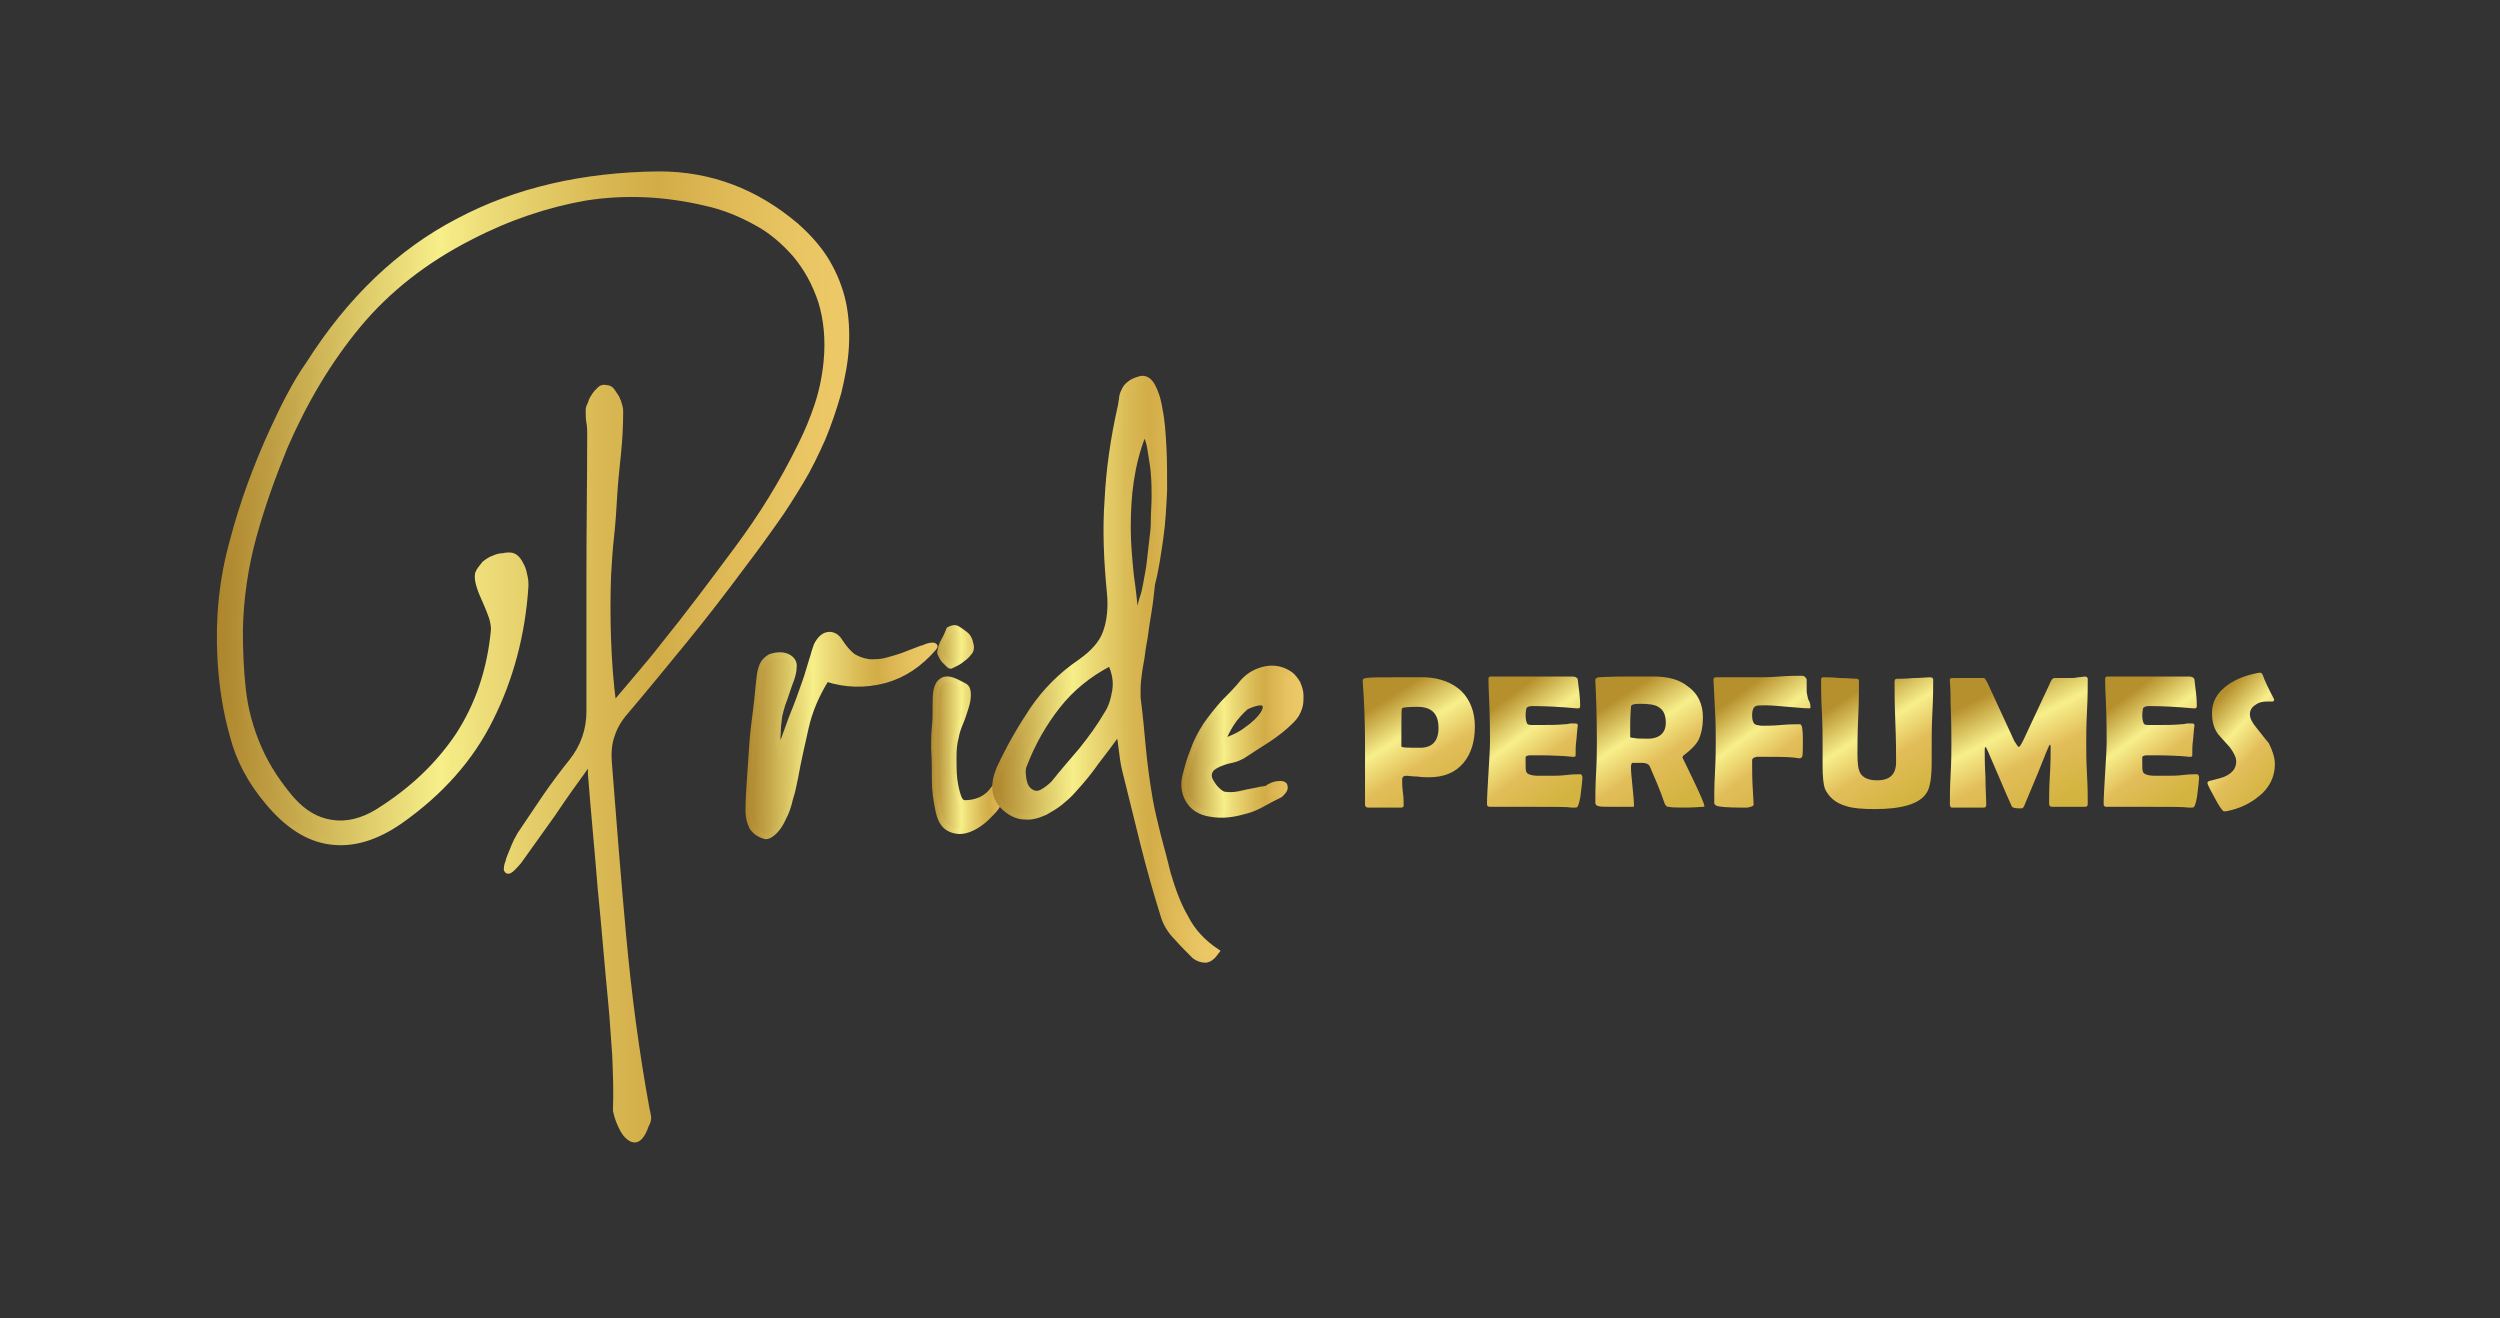<svg xmlns="http://www.w3.org/2000/svg" fill="none" viewBox="0 0 330 174" height="174" width="330">
<rect x="0" y="0" width="330" height="174" fill="#333333" stroke="none"/>
<path stroke-miterlimit="10" stroke-width="0.75" stroke="url(#paint1_linear_1080_110)" fill="url(#paint0_linear_1080_110)" d="M77.484 101C75.884 103.2 74.384 105.3 72.984 107.4C71.484 109.5 69.984 111.6 68.484 113.7C67.884 114.4 67.484 114.8 67.284 114.9C67.084 115 66.984 115 66.884 114.8C66.884 114.6 66.884 114.2 67.084 113.8C67.184 113.3 67.384 112.9 67.584 112.4C67.784 111.9 67.984 111.4 68.184 111C68.384 110.6 68.584 110.3 68.684 110.1C69.784 108.5 70.884 106.8 71.984 105.2C73.084 103.6 74.284 102 75.484 100.5C76.984 98.6 77.784 96.4 77.784 93.9C77.784 87.8 77.784 81.7 77.784 75.6C77.784 69.5 77.884 63.4 77.884 57.3C77.884 56.8 77.884 56.3 77.784 55.8C77.684 55.3 77.684 54.7 77.684 54.1C77.684 53.9 77.784 53.6 77.984 53.2C78.084 52.8 78.284 52.5 78.484 52.2C78.684 51.9 78.884 51.7 79.184 51.4C79.384 51.2 79.684 51.1 79.984 51.2C80.284 51.2 80.584 51.3 80.784 51.6C80.984 51.9 81.184 52.2 81.384 52.5C81.584 52.9 81.684 53.2 81.784 53.6C81.884 53.9 81.884 54.2 81.884 54.4C81.884 56.2 81.784 58.1 81.584 60C81.384 61.9 81.184 63.8 81.084 65.6C80.984 67.3 80.884 69 80.684 70.8C80.484 72.5 80.384 74.3 80.284 76C80.184 78.8 80.184 81.6 80.284 84.4C80.384 87.2 80.584 90.1 80.984 93.1C82.084 91.8 83.184 90.5 84.284 89.2C85.384 87.9 86.484 86.6 87.484 85.3C90.884 81.1 94.084 76.8 97.284 72.5C100.484 68.2 103.284 63.7 105.684 58.8C106.584 57 107.284 55.3 107.884 53.5C108.484 51.7 108.884 49.8 109.084 47.8C109.384 44.8 109.084 42.1 108.384 39.8C107.584 37.4 106.484 35.4 104.984 33.6C103.484 31.9 101.784 30.4 99.684 29.3C97.684 28.2 95.484 27.3 93.184 26.8C87.684 25.5 82.384 25.3 77.284 26.1C72.184 27 67.084 28.7 62.084 31.3C56.184 34.3 51.184 38.2 47.284 42.9C43.384 47.6 40.184 53 37.584 59C35.984 62.9 34.584 66.8 33.484 70.8C32.384 74.8 31.784 78.9 31.684 83.1C31.684 85.8 31.784 88.5 32.084 91.1C32.384 93.7 33.084 96.3 34.184 98.8C35.284 101.3 36.784 103.5 38.484 105.5C40.084 107.3 41.784 108.3 43.784 108.6C45.784 108.9 47.784 108.4 49.784 107.2C54.284 104.4 57.784 101.1 60.484 97.1C63.084 93.1 64.684 88.5 65.184 83.1C65.184 82.6 65.084 82 64.884 81.4C64.684 80.8 64.384 80.1 64.084 79.4C63.784 78.7 63.484 78.1 63.284 77.4C63.084 76.8 62.984 76.2 63.084 75.7C63.284 75.2 63.684 74.8 63.984 74.4C64.384 74.1 64.784 73.8 65.184 73.7C65.584 73.5 65.984 73.4 66.384 73.4C66.784 73.3 67.084 73.3 67.184 73.3C67.584 73.3 67.884 73.4 68.184 73.7C68.484 74 68.684 74.4 68.884 74.8C69.084 75.2 69.184 75.7 69.284 76.2C69.384 76.7 69.384 77 69.384 77.3C68.984 83.7 67.384 89.6 64.784 94.8C62.184 100.1 58.184 104.6 52.784 108.4C49.584 110.6 46.584 111.5 43.584 111.1C40.584 110.7 37.884 108.9 35.384 105.9C33.084 103.2 31.484 100.2 30.684 97C29.784 93.8 29.284 90.5 29.084 87.1C28.784 81.7 29.284 76.5 30.684 71.5C31.984 66.5 33.784 61.6 35.984 56.8C36.684 55.3 37.384 53.8 38.184 52.3C38.984 50.8 39.784 49.4 40.784 48C46.184 39.5 52.784 33.2 60.484 29.2C68.184 25.1 77.084 23.1 86.984 23C93.784 23 99.784 25.3 105.084 29.8C106.784 31.3 108.184 32.9 109.184 34.6C110.184 36.3 110.884 38.1 111.284 39.9C111.684 41.8 111.784 43.7 111.684 45.7C111.584 47.7 111.184 49.7 110.684 51.8C110.084 53.9 109.384 56 108.584 57.9C107.684 59.9 106.784 61.8 105.684 63.6C104.584 65.4 103.484 67.2 102.184 69C100.984 70.7 99.684 72.5 98.384 74.2C95.784 77.7 93.184 81.1 90.484 84.4C87.784 87.7 85.084 91 82.284 94.3C81.484 95.3 80.984 96.3 80.684 97.3C80.384 98.3 80.284 99.4 80.384 100.6C80.984 108.3 81.584 116 82.284 123.6C82.984 131.2 83.984 138.9 85.384 146.5C85.484 146.8 85.484 147.1 85.584 147.5C85.584 147.8 85.484 148.2 85.284 148.5C84.884 149.7 84.384 150.3 83.984 150.4C83.584 150.5 83.184 150.3 82.784 149.9C82.384 149.5 82.084 148.9 81.784 148.2C81.484 147.5 81.384 147 81.284 146.6C81.384 144.1 81.284 141.6 81.184 139.2C80.984 136.8 80.884 134.6 80.684 132.6C80.184 127.5 79.784 122.4 79.284 117.4C78.884 112.4 78.384 107.3 77.984 102.2C77.984 102.2 77.984 102 77.984 101.7C77.984 101.4 77.984 101.1 77.884 100.9C77.884 100.6 77.784 100.5 77.684 100.4C77.884 100.6 77.684 100.7 77.484 101Z"></path>
<path stroke-miterlimit="10" stroke-width="0.75" stroke="url(#paint3_linear_1080_110)" fill="url(#paint2_linear_1080_110)" d="M109.081 89.6C107.781 91.7 106.881 93.8 106.381 96C105.881 98.2 105.381 100.4 104.981 102.6C104.781 103.6 104.581 104.6 104.281 105.5C104.081 106.4 103.781 107.3 103.381 108C103.081 108.7 102.681 109.3 102.281 109.7C101.881 110.1 101.481 110.4 101.081 110.4C100.281 110.2 99.681 109.8 99.281 109.2C98.981 108.6 98.781 107.9 98.781 107.1C98.781 105.6 98.881 104.1 98.981 102.7C99.081 101.2 99.181 99.8 99.281 98.3C99.381 96.8 99.581 95.2 99.781 93.7C99.981 92.2 100.081 90.6 100.281 89.1C100.381 88.5 100.481 88.1 100.681 87.7C100.881 87.3 101.181 87 101.681 86.7C102.581 86.4 103.381 86.4 103.981 86.7C104.581 87 104.881 87.5 104.781 88.1C104.781 88.5 104.681 89 104.481 89.6C104.281 90.1 104.081 90.7 103.881 91.3C103.681 91.9 103.481 92.5 103.281 93C103.081 93.6 102.981 94.1 102.881 94.5C102.781 95.3 102.681 96 102.681 96.8C102.581 97.6 102.681 98.3 102.881 99.1C103.281 98.1 103.681 97 104.081 95.9C104.481 94.7 104.981 93.6 105.381 92.5C105.781 91.4 106.181 90.3 106.481 89.4C106.781 88.5 106.981 87.7 107.181 87.1C107.281 86.8 107.381 86.5 107.481 86.1C107.581 85.8 107.681 85.5 107.781 85.2C108.181 84.4 108.681 83.9 109.281 83.8C109.881 83.7 110.481 84 110.881 84.7C111.481 85.6 112.081 86.3 112.681 86.7C113.381 87.1 114.081 87.3 114.781 87.4C115.481 87.4 116.281 87.4 116.981 87.2C117.681 87 118.481 86.8 119.281 86.5C119.581 86.4 119.981 86.2 120.581 86C121.081 85.8 121.581 85.6 121.981 85.5C122.381 85.3 122.781 85.2 123.081 85.2C123.381 85.2 123.481 85.3 123.281 85.5C121.381 87.7 119.281 89.1 116.781 89.8C114.081 90.5 111.581 90.4 109.081 89.6Z"></path>
<path stroke-miterlimit="10" stroke-width="0.75" stroke="url(#paint5_linear_1080_110)" fill="url(#paint4_linear_1080_110)" d="M127.381 90.6C127.681 90.8 127.781 91.2 127.781 91.7C127.781 92.2 127.681 92.8 127.481 93.4C127.281 94 127.081 94.7 126.781 95.4C126.481 96.1 126.281 96.7 126.181 97.3C125.981 98 125.881 98.9 125.881 99.9C125.881 100.9 125.881 101.9 125.981 102.8C126.081 103.7 126.281 104.5 126.481 105.1C126.681 105.7 126.981 106 127.381 106C127.981 106 128.681 105.9 129.381 105.6C130.081 105.3 130.681 104.8 131.081 104.2C131.281 104 131.381 103.8 131.481 103.7C131.581 103.6 131.681 103.5 131.781 103.3C131.881 103.2 131.981 103 132.081 102.8C132.181 102.6 132.381 102.3 132.581 101.8C133.081 101.1 133.481 100.9 133.681 101.1C133.881 101.3 133.881 101.7 133.681 102.4C133.481 102.8 133.281 103.4 132.981 104C132.681 104.6 132.181 105.5 131.481 106.6C131.281 106.9 130.881 107.3 130.381 107.8C129.881 108.3 129.481 108.6 129.181 108.8C127.981 109.6 126.881 109.9 125.881 109.6C124.781 109.3 124.181 108.5 123.881 107.1C123.581 105.7 123.381 104.4 123.381 103C123.381 101.6 123.381 100.2 123.281 98.8C123.281 97.9 123.281 97 123.381 96C123.481 95.1 123.481 94.2 123.481 93.2C123.481 92.4 123.481 91.8 123.581 91.2C123.681 90.7 123.881 90.2 124.181 90C124.481 89.7 124.881 89.6 125.381 89.7C125.881 89.8 126.481 90.1 127.381 90.6ZM127.381 83.7C127.681 83.9 127.981 84.3 128.081 84.9C128.281 85.5 128.181 85.9 127.881 86.2C127.581 86.6 127.181 86.9 126.781 87.2C126.381 87.5 125.881 87.7 125.481 87.9C125.381 87.9 125.281 87.8 125.181 87.7C125.081 87.6 124.881 87.4 124.681 87.2C124.481 87 124.381 86.8 124.281 86.6C124.181 86.4 124.081 86.2 124.081 86.1C124.181 85.6 124.281 85.1 124.581 84.6C124.881 84.1 125.081 83.6 125.281 83.1C125.681 82.9 126.081 82.8 126.381 83C126.881 83.3 127.081 83.5 127.381 83.7Z"></path>
<path stroke-miterlimit="10" stroke-width="0.75" stroke="url(#paint7_linear_1080_110)" fill="url(#paint6_linear_1080_110)" d="M154.185 115.4C154.785 117.4 155.485 119.4 156.485 121.1C157.385 122.9 158.785 124.4 160.585 125.6C160.085 126.3 159.585 126.7 159.085 126.7C158.585 126.7 158.085 126.5 157.685 126.2C156.885 125.4 156.085 124.6 155.285 123.7C154.485 122.9 153.885 121.9 153.585 120.9C152.585 117.7 151.685 114.5 150.885 111.3C150.085 108.1 149.285 104.8 148.485 101.6C148.285 100.8 148.185 100 148.085 99.2C147.985 98.4 147.885 97.5 147.685 96.6C146.685 98 145.685 99.3 144.685 100.6C143.785 101.9 142.785 103.1 141.685 104.3C141.185 104.9 140.585 105.4 139.985 105.9C139.385 106.4 138.685 106.8 137.985 107.2C137.085 107.6 136.185 107.9 135.285 107.8C134.385 107.8 133.485 107.4 132.685 106.7C131.885 106 131.485 105.2 131.385 104.3C131.285 103.4 131.485 102.5 131.885 101.5C133.185 98.7 134.685 96.1 136.285 93.7C137.985 91.2 140.085 89.1 142.585 87.4C144.285 86.2 145.485 84.9 145.985 83.4C146.485 82 146.685 80.2 146.485 78.2C146.085 74.1 145.885 70 146.185 65.9C146.385 61.9 146.985 57.8 147.885 53.8C147.985 53.5 147.985 53.1 148.085 52.7C148.085 52.3 148.185 52 148.385 51.6C148.485 51.3 148.785 50.9 149.085 50.7C149.385 50.4 149.885 50.2 150.585 50C151.185 49.9 151.685 50.2 152.085 50.9C152.485 51.6 152.885 52.7 153.085 54.1C153.385 55.5 153.485 57.1 153.585 58.9C153.685 60.7 153.685 62.7 153.685 64.7C153.585 66.8 153.485 68.9 153.185 71C152.885 73.1 152.585 75.2 152.085 77.1C151.985 78 151.885 79.1 151.685 80.4C151.485 81.7 151.285 82.8 151.185 83.7C151.085 84.5 150.885 85.3 150.785 86.2C150.685 87.1 150.485 87.9 150.385 88.7C150.285 89.5 150.185 90.2 150.185 90.8C150.185 91.4 150.185 91.8 150.185 92.1C150.485 94.4 150.685 96.7 150.885 98.8C151.085 100.9 151.385 103.2 151.785 105.5C152.085 107.2 152.485 108.8 152.885 110.4C153.385 112.2 153.785 113.8 154.185 115.4ZM146.085 94.3C146.685 93.4 146.985 92.4 147.185 91.2C147.385 90 147.185 88.8 146.585 87.5C143.685 89 141.385 90.9 139.585 93.2C137.785 95.5 136.285 98.1 135.185 101C134.985 101.4 134.985 102 135.085 102.7C135.185 103.4 135.385 103.9 135.685 104.2C136.285 104.8 136.885 104.9 137.485 104.6C138.085 104.3 138.685 103.8 139.085 103.4C140.285 101.9 141.585 100.4 142.785 99C143.985 97.5 145.085 96 146.085 94.3ZM149.985 82.1C150.185 81.5 150.285 80.8 150.485 80.2C150.585 79.6 150.785 79 150.985 78.4C151.185 77.7 151.285 76.9 151.485 75.9C151.685 74.9 151.785 74 151.885 73C151.985 72.1 152.085 71.2 152.185 70.4C152.285 69.6 152.285 69 152.285 68.6C152.285 67.6 152.385 66.6 152.385 65.6C152.385 64.6 152.385 63.6 152.285 62.6C152.285 62.2 152.185 61.6 152.085 60.9C151.985 60.2 151.885 59.6 151.785 59C151.685 58.4 151.485 57.9 151.385 57.6C151.285 57.2 151.085 57.2 150.885 57.4C150.085 59.4 149.585 61.5 149.285 63.5C148.985 65.5 148.885 67.6 148.885 69.7C148.885 71.8 149.085 73.8 149.285 75.9C149.585 77.9 149.785 80 149.985 82.1Z"></path>
<path stroke-miterlimit="10" stroke-width="0.75" stroke="url(#paint9_linear_1080_110)" fill="url(#paint8_linear_1080_110)" d="M168.988 104.9C168.188 105.3 167.387 105.7 166.687 106.1C165.987 106.5 165.288 106.8 164.588 107C163.888 107.2 163.087 107.4 162.287 107.5C161.487 107.6 160.588 107.6 159.588 107.4C158.488 107.2 157.588 106.7 156.988 105.8C156.388 104.9 156.187 103.9 156.387 102.7C156.687 101.5 156.988 100.3 157.488 99.1C157.888 97.9 158.487 96.8 159.187 95.7C159.887 94.7 160.688 93.7 161.488 92.8C162.388 91.9 163.288 91 164.088 90C164.888 89.1 165.987 88.5 167.187 88.3C168.387 88.1 169.387 88.4 170.287 89C170.687 89.3 170.987 89.7 171.287 90.2C171.487 90.7 171.687 91.2 171.687 91.8C171.687 92.4 171.688 93 171.488 93.5C171.288 94.1 170.988 94.6 170.488 95.1C169.588 96 168.587 96.8 167.387 97.6C166.287 98.3 165.188 99 163.988 99.8C163.588 100 163.187 100.2 162.687 100.3C162.187 100.4 161.787 100.5 161.287 100.7C160.687 100.9 160.187 101.2 159.887 101.5C159.587 101.9 159.487 102.3 159.687 102.9C159.887 103.3 160.188 103.8 160.588 104.2C160.988 104.6 161.387 104.9 161.787 104.9C162.587 105 163.288 104.9 164.088 104.7C164.888 104.5 165.688 104.4 166.488 104.2C166.788 104.2 166.988 104.1 167.088 104.1C167.188 104.1 167.388 104 167.488 103.9C167.588 103.8 167.687 103.8 167.887 103.7C167.987 103.6 168.188 103.6 168.488 103.5C169.188 103.4 169.588 103.5 169.588 103.8C169.688 104.2 169.388 104.5 168.988 104.9ZM161.387 97.9C162.587 97.5 163.688 97 164.588 96.3C165.588 95.6 166.287 94.9 166.687 94.3C167.087 93.7 167.187 93.2 166.887 92.9C166.587 92.6 165.788 92.7 164.488 93.3C163.688 94 162.988 94.8 162.488 95.6C161.988 96.4 161.587 97.2 161.387 97.9Z"></path>
<path fill="url(#paint10_linear_1080_110)" d="M194.683 95.9C194.683 97.9 194.183 99.5 193.183 100.7C192.083 102 190.583 102.6 188.583 102.6C188.283 102.6 187.783 102.6 187.083 102.5C186.383 102.5 185.983 102.4 185.583 102.4C185.283 102.4 185.083 102.6 185.083 102.9C185.083 103.3 185.083 103.8 185.183 104.6C185.283 105.3 185.283 105.9 185.283 106.3C185.283 106.5 185.183 106.6 184.983 106.6C184.483 106.6 183.783 106.6 182.783 106.6C181.783 106.6 181.083 106.6 180.583 106.6C180.383 106.6 180.183 106.5 180.183 106.2C180.183 105.3 180.183 103.9 180.183 102.1C180.183 100.3 180.183 98.9 180.183 98C180.183 95.4 180.083 92.8 179.883 90V89.8C179.883 89.6 179.983 89.6 180.283 89.5C180.883 89.4 182.283 89.4 184.483 89.4C185.783 89.4 186.983 89.4 188.183 89.4C190.083 89.5 191.683 90.1 192.883 91.2C194.083 92.4 194.683 94 194.683 95.9ZM189.883 96.1C189.883 94.2 188.983 93.3 187.083 93.3C185.783 93.3 185.083 93.4 185.083 93.5C184.983 93.6 184.983 94.5 184.983 96.3C184.983 96.6 184.983 96.9 184.983 97.4C184.983 97.9 184.983 98.3 184.983 98.5C184.983 98.7 185.683 98.7 187.183 98.7C188.983 98.8 189.883 97.9 189.883 96.1Z"></path>
<path fill="url(#paint11_linear_1080_110)" d="M208.881 102.7C208.881 103 208.781 103.7 208.681 104.6C208.581 105.6 208.381 106.2 208.281 106.4C208.181 106.6 208.081 106.6 207.881 106.6C207.781 106.6 207.681 106.6 207.481 106.6C206.881 106.5 205.181 106.5 202.281 106.5C201.681 106.5 200.681 106.5 199.481 106.5C198.281 106.5 197.281 106.5 196.681 106.5C196.381 106.5 196.281 106.4 196.281 106.1C196.281 105.2 196.381 103.8 196.481 102C196.581 100.2 196.681 98.8 196.681 97.9C196.681 97 196.681 95.2 196.581 92.7C196.581 92.1 196.481 91.1 196.481 89.8V89.6C196.481 89.4 196.581 89.3 196.781 89.3C197.381 89.3 198.281 89.3 199.481 89.3C200.681 89.3 201.581 89.3 202.181 89.3C202.781 89.3 203.681 89.3 204.881 89.3C206.081 89.3 206.981 89.3 207.581 89.3C207.981 89.3 208.281 89.5 208.281 89.8C208.281 90 208.381 90.6 208.481 91.5C208.581 92.4 208.581 93 208.581 93.2C208.581 93.4 208.481 93.5 208.381 93.5C208.381 93.5 208.281 93.5 208.081 93.5C205.881 93.3 203.981 93.2 202.281 93.2C201.881 93.2 201.581 93.3 201.481 93.5C201.481 93.6 201.381 93.9 201.381 94.4C201.381 95 201.481 95.3 201.581 95.5C201.681 95.7 201.981 95.7 202.381 95.7C202.481 95.7 202.581 95.7 202.881 95.7C203.081 95.7 203.281 95.7 203.481 95.7C204.481 95.7 205.581 95.7 206.581 95.6C206.681 95.6 206.881 95.6 207.281 95.5C207.581 95.5 207.781 95.5 207.981 95.5C208.181 95.5 208.281 95.6 208.281 95.8C208.281 95.6 208.181 96.3 208.081 97.7C207.981 98.3 207.981 99 207.981 99.7C207.981 99.9 207.881 99.9 207.581 99.9L206.481 99.8C205.981 99.8 204.981 99.7 203.281 99.7H201.981C201.681 99.7 201.481 99.8 201.381 99.9C201.381 99.9 201.381 100.2 201.381 100.7C201.381 101.3 201.381 101.7 201.481 101.9C201.581 102.2 202.181 102.4 203.081 102.4C203.081 102.4 203.681 102.4 204.881 102.4C205.281 102.4 205.981 102.4 206.781 102.3C207.581 102.2 208.281 102.2 208.681 102.2C208.781 102.3 208.881 102.4 208.881 102.7Z"></path>
<path fill="url(#paint12_linear_1080_110)" d="M224.986 106.4C224.986 106.5 224.886 106.5 224.786 106.5C224.486 106.5 223.686 106.6 222.486 106.6C221.386 106.6 220.686 106.6 220.286 106.5C220.086 106.5 219.986 106.5 219.986 106.4C219.986 106.4 219.886 106.3 219.786 106.2C219.686 105.9 219.486 105.4 219.286 104.8C218.986 104 218.486 102.8 217.786 101.2C217.686 100.9 217.286 100.7 216.786 100.7C216.986 100.7 216.586 100.7 215.486 100.7C215.386 100.7 215.286 100.9 215.286 101.3C215.286 101.9 215.386 102.7 215.486 103.8C215.586 104.9 215.686 105.7 215.686 106.3C215.686 106.4 215.686 106.5 215.586 106.5C215.486 106.5 215.386 106.5 215.286 106.5C214.786 106.5 214.086 106.5 213.086 106.5C211.886 106.5 211.186 106.5 210.986 106.4C210.786 106.4 210.586 106.2 210.586 106C210.586 105.1 210.586 103.8 210.686 102C210.786 100.2 210.786 98.8 210.786 97.9C210.786 94.5 210.686 91.8 210.586 89.9V89.7C210.586 89.6 210.686 89.5 210.986 89.4C211.286 89.4 212.486 89.3 214.686 89.3C216.186 89.3 217.386 89.3 218.286 89.3C220.186 89.3 221.686 89.7 222.786 90.6C224.086 91.5 224.786 92.9 224.786 94.7C224.786 95.9 224.586 96.8 224.286 97.5C223.986 98.2 223.286 98.9 222.386 99.6C222.186 99.7 222.086 99.9 222.086 100C222.086 100 222.586 101 223.586 103.1C224.586 105.2 224.986 106.2 224.986 106.4ZM219.886 95.4C219.886 94.4 219.586 93.7 218.886 93.3C218.386 93 217.586 92.9 216.486 92.9C215.686 92.9 215.286 93 215.286 93.3C215.286 93.6 215.186 94.4 215.186 95.7C215.186 95.9 215.186 96.2 215.186 96.5C215.186 96.9 215.186 97.1 215.186 97.3C215.186 97.3 215.286 97.4 215.586 97.4C216.086 97.5 216.586 97.5 217.186 97.5C218.986 97.6 219.886 96.8 219.886 95.4Z"></path>
<path fill="url(#paint13_linear_1080_110)" d="M238.98 93.4C238.98 93.5 238.88 93.5 238.78 93.5C238.18 93.5 237.28 93.4 235.98 93.3C234.78 93.2 233.78 93.1 233.18 93.1C232.38 93.1 231.98 93.1 231.78 93.2C231.48 93.3 231.28 93.7 231.28 94.4C231.28 95.2 231.48 95.6 231.88 95.7C232.08 95.7 232.28 95.8 232.58 95.8C233.18 95.8 233.98 95.8 235.08 95.7C236.18 95.6 237.08 95.6 237.58 95.6C237.88 95.6 237.98 96.3 237.98 97.7C237.98 98.9 237.98 99.7 237.88 99.9C237.78 100 237.68 100.1 237.58 100.1C237.68 100.1 237.38 100.1 236.78 100C235.88 99.9 234.58 99.9 232.88 99.9C232.28 99.9 231.98 99.9 231.88 99.9C231.48 100 231.28 100.1 231.28 100.4C231.28 101.6 231.28 102.9 231.38 104.4C231.48 105.8 231.48 106.4 231.48 106.2C231.48 106.4 231.18 106.5 230.68 106.6C230.78 106.6 230.48 106.6 229.58 106.6C228.08 106.6 227.08 106.5 226.68 106.4C226.48 106.3 226.28 106.2 226.28 106C226.28 105.1 226.28 103.7 226.38 101.9C226.48 100.1 226.48 98.7 226.48 97.8C226.48 96.7 226.48 95.4 226.38 93.8C226.28 91.3 226.18 89.9 226.18 89.8V89.7C226.18 89.5 226.28 89.4 226.58 89.4C227.18 89.4 228.08 89.4 229.28 89.4C230.48 89.4 231.38 89.4 231.98 89.4C232.68 89.4 233.58 89.4 234.88 89.3C236.18 89.2 237.18 89.2 237.78 89.2C238.18 89.2 238.38 89.4 238.48 89.7C238.48 90 238.48 90.6 238.48 91.3C238.48 91.5 238.58 91.8 238.68 92.3C238.98 92.8 238.98 93.1 238.98 93.4Z"></path>
<path fill="url(#paint14_linear_1080_110)" d="M254.983 100.5C254.983 102.6 254.783 104 254.283 104.7C253.383 106.1 251.083 106.8 247.483 106.8C245.883 106.8 244.583 106.7 243.683 106.4C242.283 106 241.383 105.2 240.883 104.1C240.683 103.5 240.583 102.5 240.583 101.1C240.583 100.8 240.583 100.3 240.583 99.6C240.583 98.9 240.583 98.5 240.583 98.1C240.583 97.2 240.583 95.7 240.483 93.9C240.383 92 240.383 90.6 240.383 89.7C240.383 89.5 240.483 89.4 240.683 89.4C241.183 89.4 241.883 89.4 242.883 89.5C243.883 89.5 244.683 89.6 245.083 89.6C245.283 89.6 245.383 89.7 245.383 89.9C245.383 91 245.383 92.6 245.283 94.7C245.183 96.8 245.183 98.4 245.183 99.5C245.183 100.8 245.283 101.6 245.583 102.1C245.983 102.7 246.683 103 247.783 103C249.483 103 250.283 102.2 250.283 100.6C250.283 99.4 250.283 97.7 250.183 95.3C250.083 92.9 250.083 91.2 250.083 90C250.083 89.7 250.183 89.6 250.383 89.6C250.883 89.6 251.583 89.6 252.583 89.5C253.583 89.5 254.283 89.4 254.783 89.4C254.983 89.4 255.183 89.5 255.183 89.7C255.183 90.6 255.183 92 255.083 93.9C254.983 95.8 254.983 97.2 254.983 98.1C254.983 98.4 254.983 98.8 254.983 99.3C254.983 99.9 254.983 100.2 254.983 100.5Z"></path>
<path fill="url(#paint15_linear_1080_110)" d="M275.583 106.1C275.583 106.4 275.483 106.5 275.183 106.5H270.883C270.683 106.5 270.483 106.4 270.483 106.1C270.483 105.3 270.483 104 270.583 102.4C270.683 100.8 270.683 99.5 270.683 98.7C270.683 98.5 270.683 98.3 270.583 98.3C270.483 98.3 269.983 99.6 268.983 102.1C268.383 103.5 267.783 105 267.183 106.4C267.083 106.6 266.983 106.7 266.883 106.7C266.883 106.7 266.683 106.7 266.383 106.7C265.983 106.7 265.683 106.6 265.583 106.5C265.183 105.6 264.583 104.3 263.883 102.6C263.083 100.8 262.583 99.5 262.183 98.7L262.083 98.6C261.983 98.7 261.983 98.8 261.983 99C261.983 99.8 261.983 101 262.083 102.6C262.083 104.2 262.183 105.4 262.183 106.2C262.183 106.5 262.083 106.6 261.883 106.6H257.783C257.583 106.6 257.483 106.6 257.483 106.5C257.483 106.4 257.383 106.4 257.383 106.2C257.383 105.3 257.383 104 257.483 102.2C257.583 100.4 257.583 99.1 257.583 98.2C257.583 97.3 257.583 95.5 257.483 92.9C257.483 92.2 257.483 91.2 257.383 89.9V89.7C257.383 89.5 257.583 89.5 257.883 89.5C258.283 89.5 258.983 89.5 259.883 89.5C260.783 89.5 261.483 89.5 261.883 89.5C261.983 89.5 262.083 89.7 262.283 90L265.883 97.8C266.183 98.3 266.383 98.6 266.483 98.6C266.583 98.6 266.783 98.3 267.083 97.7C267.883 96 269.083 93.4 270.683 90C270.783 89.7 270.983 89.5 271.183 89.5C271.383 89.5 271.783 89.5 272.283 89.5C272.783 89.5 273.083 89.5 273.383 89.5C273.583 89.5 273.883 89.5 274.283 89.4C274.683 89.4 274.983 89.3 275.183 89.3C275.383 89.3 275.583 89.4 275.583 89.6C275.583 90.6 275.583 92 275.483 93.9C275.383 95.8 275.383 97.2 275.383 98.2C275.383 99.1 275.383 100.4 275.483 102.2C275.583 104 275.583 105.2 275.583 106.1Z"></path>
<path fill="url(#paint16_linear_1080_110)" d="M290.28 102.7C290.28 103 290.18 103.7 290.08 104.6C289.98 105.6 289.78 106.2 289.68 106.4C289.58 106.6 289.48 106.6 289.28 106.6C289.18 106.6 289.08 106.6 288.88 106.6C288.28 106.5 286.58 106.5 283.68 106.5C283.08 106.5 282.08 106.5 280.88 106.5C279.68 106.5 278.68 106.5 278.08 106.5C277.78 106.5 277.68 106.4 277.68 106.1C277.68 105.2 277.78 103.8 277.88 102C277.98 100.2 278.08 98.8 278.08 97.9C278.08 97 278.08 95.2 277.98 92.7C277.98 92.1 277.88 91.1 277.88 89.8V89.6C277.88 89.4 277.98 89.3 278.18 89.3C278.78 89.3 279.68 89.3 280.88 89.3C282.08 89.3 282.98 89.3 283.58 89.3C284.18 89.3 285.08 89.3 286.28 89.3C287.48 89.3 288.38 89.3 288.98 89.3C289.38 89.3 289.68 89.5 289.68 89.8C289.68 90 289.78 90.6 289.88 91.5C289.98 92.4 289.98 93 289.98 93.2C289.98 93.4 289.88 93.5 289.78 93.5C289.78 93.5 289.68 93.5 289.48 93.5C287.28 93.3 285.38 93.2 283.68 93.2C283.28 93.2 282.98 93.3 282.88 93.5C282.88 93.6 282.78 93.9 282.78 94.4C282.78 95 282.88 95.3 282.98 95.5C283.08 95.7 283.38 95.7 283.78 95.7C283.88 95.7 283.98 95.7 284.28 95.7C284.48 95.7 284.68 95.7 284.88 95.7C285.88 95.7 286.98 95.7 287.98 95.6C288.08 95.6 288.28 95.6 288.68 95.5C288.98 95.5 289.18 95.5 289.38 95.5C289.58 95.5 289.68 95.6 289.68 95.8C289.68 95.6 289.58 96.3 289.48 97.7C289.38 98.3 289.38 99 289.38 99.7C289.38 99.9 289.28 99.9 288.98 99.9L287.88 99.8C287.38 99.8 286.38 99.7 284.68 99.7H283.38C283.08 99.7 282.88 99.8 282.78 99.9C282.78 99.9 282.78 100.2 282.78 100.7C282.78 101.3 282.78 101.7 282.88 101.9C282.98 102.2 283.58 102.4 284.48 102.4C284.48 102.4 285.08 102.4 286.28 102.4C286.68 102.4 287.38 102.4 288.18 102.3C288.98 102.2 289.68 102.2 290.08 102.2C290.18 102.3 290.28 102.4 290.28 102.7Z"></path>
<path fill="url(#paint17_linear_1080_110)" d="M300.283 100.9C300.283 102.5 299.583 104 298.183 105.1C296.983 106.1 295.483 106.8 293.783 107.1C293.683 107.1 293.683 107.1 293.583 107.1C293.383 107.1 292.983 106.5 292.383 105.4C291.783 104.3 291.383 103.6 291.383 103.3C291.383 103.2 291.483 103.2 291.583 103.1C292.783 102.8 293.583 102.6 293.883 102.4C294.683 102 295.183 101.4 295.183 100.5C295.183 100 294.883 99.4 294.383 98.7C293.383 97.6 292.883 97 292.783 96.9C292.183 96.1 291.983 95.1 291.983 94.1C291.983 92.6 292.683 91.4 294.083 90.4C295.183 89.6 296.583 89.1 298.183 88.8C298.283 88.8 298.383 88.8 298.383 88.8C298.483 88.8 298.583 88.9 298.683 89.1C298.883 89.7 299.383 90.8 300.183 92.3V92.4C300.183 92.5 300.083 92.6 299.983 92.6C299.883 92.6 299.783 92.6 299.683 92.6C299.483 92.6 299.383 92.6 299.283 92.6C298.683 92.6 298.183 92.7 297.783 93C297.283 93.3 296.983 93.7 296.983 94.3C296.983 94.8 297.283 95.4 297.883 96.1C298.883 97.4 299.483 98.1 299.483 98.1C299.983 99.1 300.283 100 300.283 100.9Z"></path>
<defs>
<linearGradient gradientUnits="userSpaceOnUse" y2="86.945" x2="111.899" y1="86.945" x1="29.267" id="paint0_linear_1080_110">
<stop stop-color="#AE862E"></stop>
<stop stop-color="#F7EF89" offset="0.349"></stop>
<stop stop-color="#ECDB77" offset="0.428"></stop>
<stop stop-color="#D9B954" offset="0.604"></stop>
<stop stop-color="#D2AC47" offset="0.696"></stop>
<stop stop-color="#DBB551" offset="0.766"></stop>
<stop stop-color="#E8C462" offset="0.904"></stop>
<stop stop-color="#EDC968" offset="1"></stop>
</linearGradient>
<linearGradient gradientUnits="userSpaceOnUse" y2="86.945" x2="112.274" y1="86.945" x1="28.892" id="paint1_linear_1080_110">
<stop stop-color="#AE862E"></stop>
<stop stop-color="#F7EF89" offset="0.349"></stop>
<stop stop-color="#ECDB77" offset="0.428"></stop>
<stop stop-color="#D9B954" offset="0.604"></stop>
<stop stop-color="#D2AC47" offset="0.696"></stop>
<stop stop-color="#DBB551" offset="0.766"></stop>
<stop stop-color="#E8C462" offset="0.904"></stop>
<stop stop-color="#EDC968" offset="1"></stop>
</linearGradient>
<linearGradient gradientUnits="userSpaceOnUse" y2="97.156" x2="123.098" y1="97.156" x1="98.891" id="paint2_linear_1080_110">
<stop stop-color="#AE862E"></stop>
<stop stop-color="#F7EF89" offset="0.349"></stop>
<stop stop-color="#ECDB77" offset="0.428"></stop>
<stop stop-color="#D9B954" offset="0.604"></stop>
<stop stop-color="#D2AC47" offset="0.696"></stop>
<stop stop-color="#DBB551" offset="0.766"></stop>
<stop stop-color="#E8C462" offset="0.904"></stop>
<stop stop-color="#EDC968" offset="1"></stop>
</linearGradient>
<linearGradient gradientUnits="userSpaceOnUse" y2="97.156" x2="123.473" y1="97.156" x1="98.516" id="paint3_linear_1080_110">
<stop stop-color="#AE862E"></stop>
<stop stop-color="#F7EF89" offset="0.349"></stop>
<stop stop-color="#ECDB77" offset="0.428"></stop>
<stop stop-color="#D9B954" offset="0.604"></stop>
<stop stop-color="#D2AC47" offset="0.696"></stop>
<stop stop-color="#DBB551" offset="0.766"></stop>
<stop stop-color="#E8C462" offset="0.904"></stop>
<stop stop-color="#EDC968" offset="1"></stop>
</linearGradient>
<linearGradient gradientUnits="userSpaceOnUse" y2="96.333" x2="133.856" y1="96.333" x1="123.209" id="paint4_linear_1080_110">
<stop stop-color="#AE862E"></stop>
<stop stop-color="#F7EF89" offset="0.349"></stop>
<stop stop-color="#ECDB77" offset="0.428"></stop>
<stop stop-color="#D9B954" offset="0.604"></stop>
<stop stop-color="#D2AC47" offset="0.696"></stop>
<stop stop-color="#DBB551" offset="0.766"></stop>
<stop stop-color="#E8C462" offset="0.904"></stop>
<stop stop-color="#EDC968" offset="1"></stop>
</linearGradient>
<linearGradient gradientUnits="userSpaceOnUse" y2="96.333" x2="134.231" y1="96.333" x1="122.834" id="paint5_linear_1080_110">
<stop stop-color="#AE862E"></stop>
<stop stop-color="#F7EF89" offset="0.349"></stop>
<stop stop-color="#ECDB77" offset="0.428"></stop>
<stop stop-color="#D9B954" offset="0.604"></stop>
<stop stop-color="#D2AC47" offset="0.696"></stop>
<stop stop-color="#DBB551" offset="0.766"></stop>
<stop stop-color="#E8C462" offset="0.904"></stop>
<stop stop-color="#EDC968" offset="1"></stop>
</linearGradient>
<linearGradient gradientUnits="userSpaceOnUse" y2="88.435" x2="160.59" y1="88.435" x1="131.498" id="paint6_linear_1080_110">
<stop stop-color="#AE862E"></stop>
<stop stop-color="#F7EF89" offset="0.349"></stop>
<stop stop-color="#ECDB77" offset="0.428"></stop>
<stop stop-color="#D9B954" offset="0.604"></stop>
<stop stop-color="#D2AC47" offset="0.696"></stop>
<stop stop-color="#DBB551" offset="0.766"></stop>
<stop stop-color="#E8C462" offset="0.904"></stop>
<stop stop-color="#EDC968" offset="1"></stop>
</linearGradient>
<linearGradient gradientUnits="userSpaceOnUse" y2="88.435" x2="161.107" y1="88.435" x1="131.123" id="paint7_linear_1080_110">
<stop stop-color="#AE862E"></stop>
<stop stop-color="#F7EF89" offset="0.349"></stop>
<stop stop-color="#ECDB77" offset="0.428"></stop>
<stop stop-color="#D9B954" offset="0.604"></stop>
<stop stop-color="#D2AC47" offset="0.696"></stop>
<stop stop-color="#DBB551" offset="0.766"></stop>
<stop stop-color="#E8C462" offset="0.904"></stop>
<stop stop-color="#EDC968" offset="1"></stop>
</linearGradient>
<linearGradient gradientUnits="userSpaceOnUse" y2="97.938" x2="171.594" y1="97.938" x1="156.228" id="paint8_linear_1080_110">
<stop stop-color="#AE862E"></stop>
<stop stop-color="#F7EF89" offset="0.349"></stop>
<stop stop-color="#ECDB77" offset="0.428"></stop>
<stop stop-color="#D9B954" offset="0.604"></stop>
<stop stop-color="#D2AC47" offset="0.696"></stop>
<stop stop-color="#DBB551" offset="0.766"></stop>
<stop stop-color="#E8C462" offset="0.904"></stop>
<stop stop-color="#EDC968" offset="1"></stop>
</linearGradient>
<linearGradient gradientUnits="userSpaceOnUse" y2="97.938" x2="171.969" y1="97.938" x1="155.853" id="paint9_linear_1080_110">
<stop stop-color="#AE862E"></stop>
<stop stop-color="#F7EF89" offset="0.349"></stop>
<stop stop-color="#ECDB77" offset="0.428"></stop>
<stop stop-color="#D9B954" offset="0.604"></stop>
<stop stop-color="#D2AC47" offset="0.696"></stop>
<stop stop-color="#DBB551" offset="0.766"></stop>
<stop stop-color="#E8C462" offset="0.904"></stop>
<stop stop-color="#EDC968" offset="1"></stop>
</linearGradient>
<linearGradient gradientUnits="userSpaceOnUse" y2="106.268" x2="189.858" y1="93.121" x1="181.607" id="paint10_linear_1080_110">
<stop stop-color="#B6902D"></stop>
<stop stop-color="#F7EF8B" offset="0.344"></stop>
<stop stop-color="#E2BE5A" offset="0.628"></stop>
<stop stop-color="#D4B441" offset="1"></stop>
</linearGradient>
<linearGradient gradientUnits="userSpaceOnUse" y2="104.936" x2="206.567" y1="93.042" x1="197.749" id="paint11_linear_1080_110">
<stop stop-color="#B6902D"></stop>
<stop stop-color="#F7EF8B" offset="0.344"></stop>
<stop stop-color="#E2BE5A" offset="0.628"></stop>
<stop stop-color="#D4B441" offset="1"></stop>
</linearGradient>
<linearGradient gradientUnits="userSpaceOnUse" y2="106.015" x2="220.679" y1="93.042" x1="212.263" id="paint12_linear_1080_110">
<stop stop-color="#B6902D"></stop>
<stop stop-color="#F7EF8B" offset="0.344"></stop>
<stop stop-color="#E2BE5A" offset="0.628"></stop>
<stop stop-color="#D4B441" offset="1"></stop>
</linearGradient>
<linearGradient gradientUnits="userSpaceOnUse" y2="105.011" x2="236.514" y1="92.964" x1="227.671" id="paint13_linear_1080_110">
<stop stop-color="#B6902D"></stop>
<stop stop-color="#F7EF8B" offset="0.344"></stop>
<stop stop-color="#E2BE5A" offset="0.628"></stop>
<stop stop-color="#D4B441" offset="1"></stop>
</linearGradient>
<linearGradient gradientUnits="userSpaceOnUse" y2="106.377" x2="250.495" y1="93.164" x1="242.107" id="paint14_linear_1080_110">
<stop stop-color="#B6902D"></stop>
<stop stop-color="#F7EF8B" offset="0.344"></stop>
<stop stop-color="#E2BE5A" offset="0.628"></stop>
<stop stop-color="#D4B441" offset="1"></stop>
</linearGradient>
<linearGradient gradientUnits="userSpaceOnUse" y2="107.701" x2="267.06" y1="93.064" x1="259.503" id="paint15_linear_1080_110">
<stop stop-color="#B6902D"></stop>
<stop stop-color="#F7EF8B" offset="0.344"></stop>
<stop stop-color="#E2BE5A" offset="0.628"></stop>
<stop stop-color="#D4B441" offset="1"></stop>
</linearGradient>
<linearGradient gradientUnits="userSpaceOnUse" y2="104.936" x2="287.966" y1="93.042" x1="279.147" id="paint16_linear_1080_110">
<stop stop-color="#B6902D"></stop>
<stop stop-color="#F7EF8B" offset="0.344"></stop>
<stop stop-color="#E2BE5A" offset="0.628"></stop>
<stop stop-color="#D4B441" offset="1"></stop>
</linearGradient>
<linearGradient gradientUnits="userSpaceOnUse" y2="101.491" x2="302.115" y1="92.758" x1="292.42" id="paint17_linear_1080_110">
<stop stop-color="#B6902D"></stop>
<stop stop-color="#F7EF8B" offset="0.344"></stop>
<stop stop-color="#E2BE5A" offset="0.628"></stop>
<stop stop-color="#D4B441" offset="1"></stop>
</linearGradient>
</defs>
</svg>
